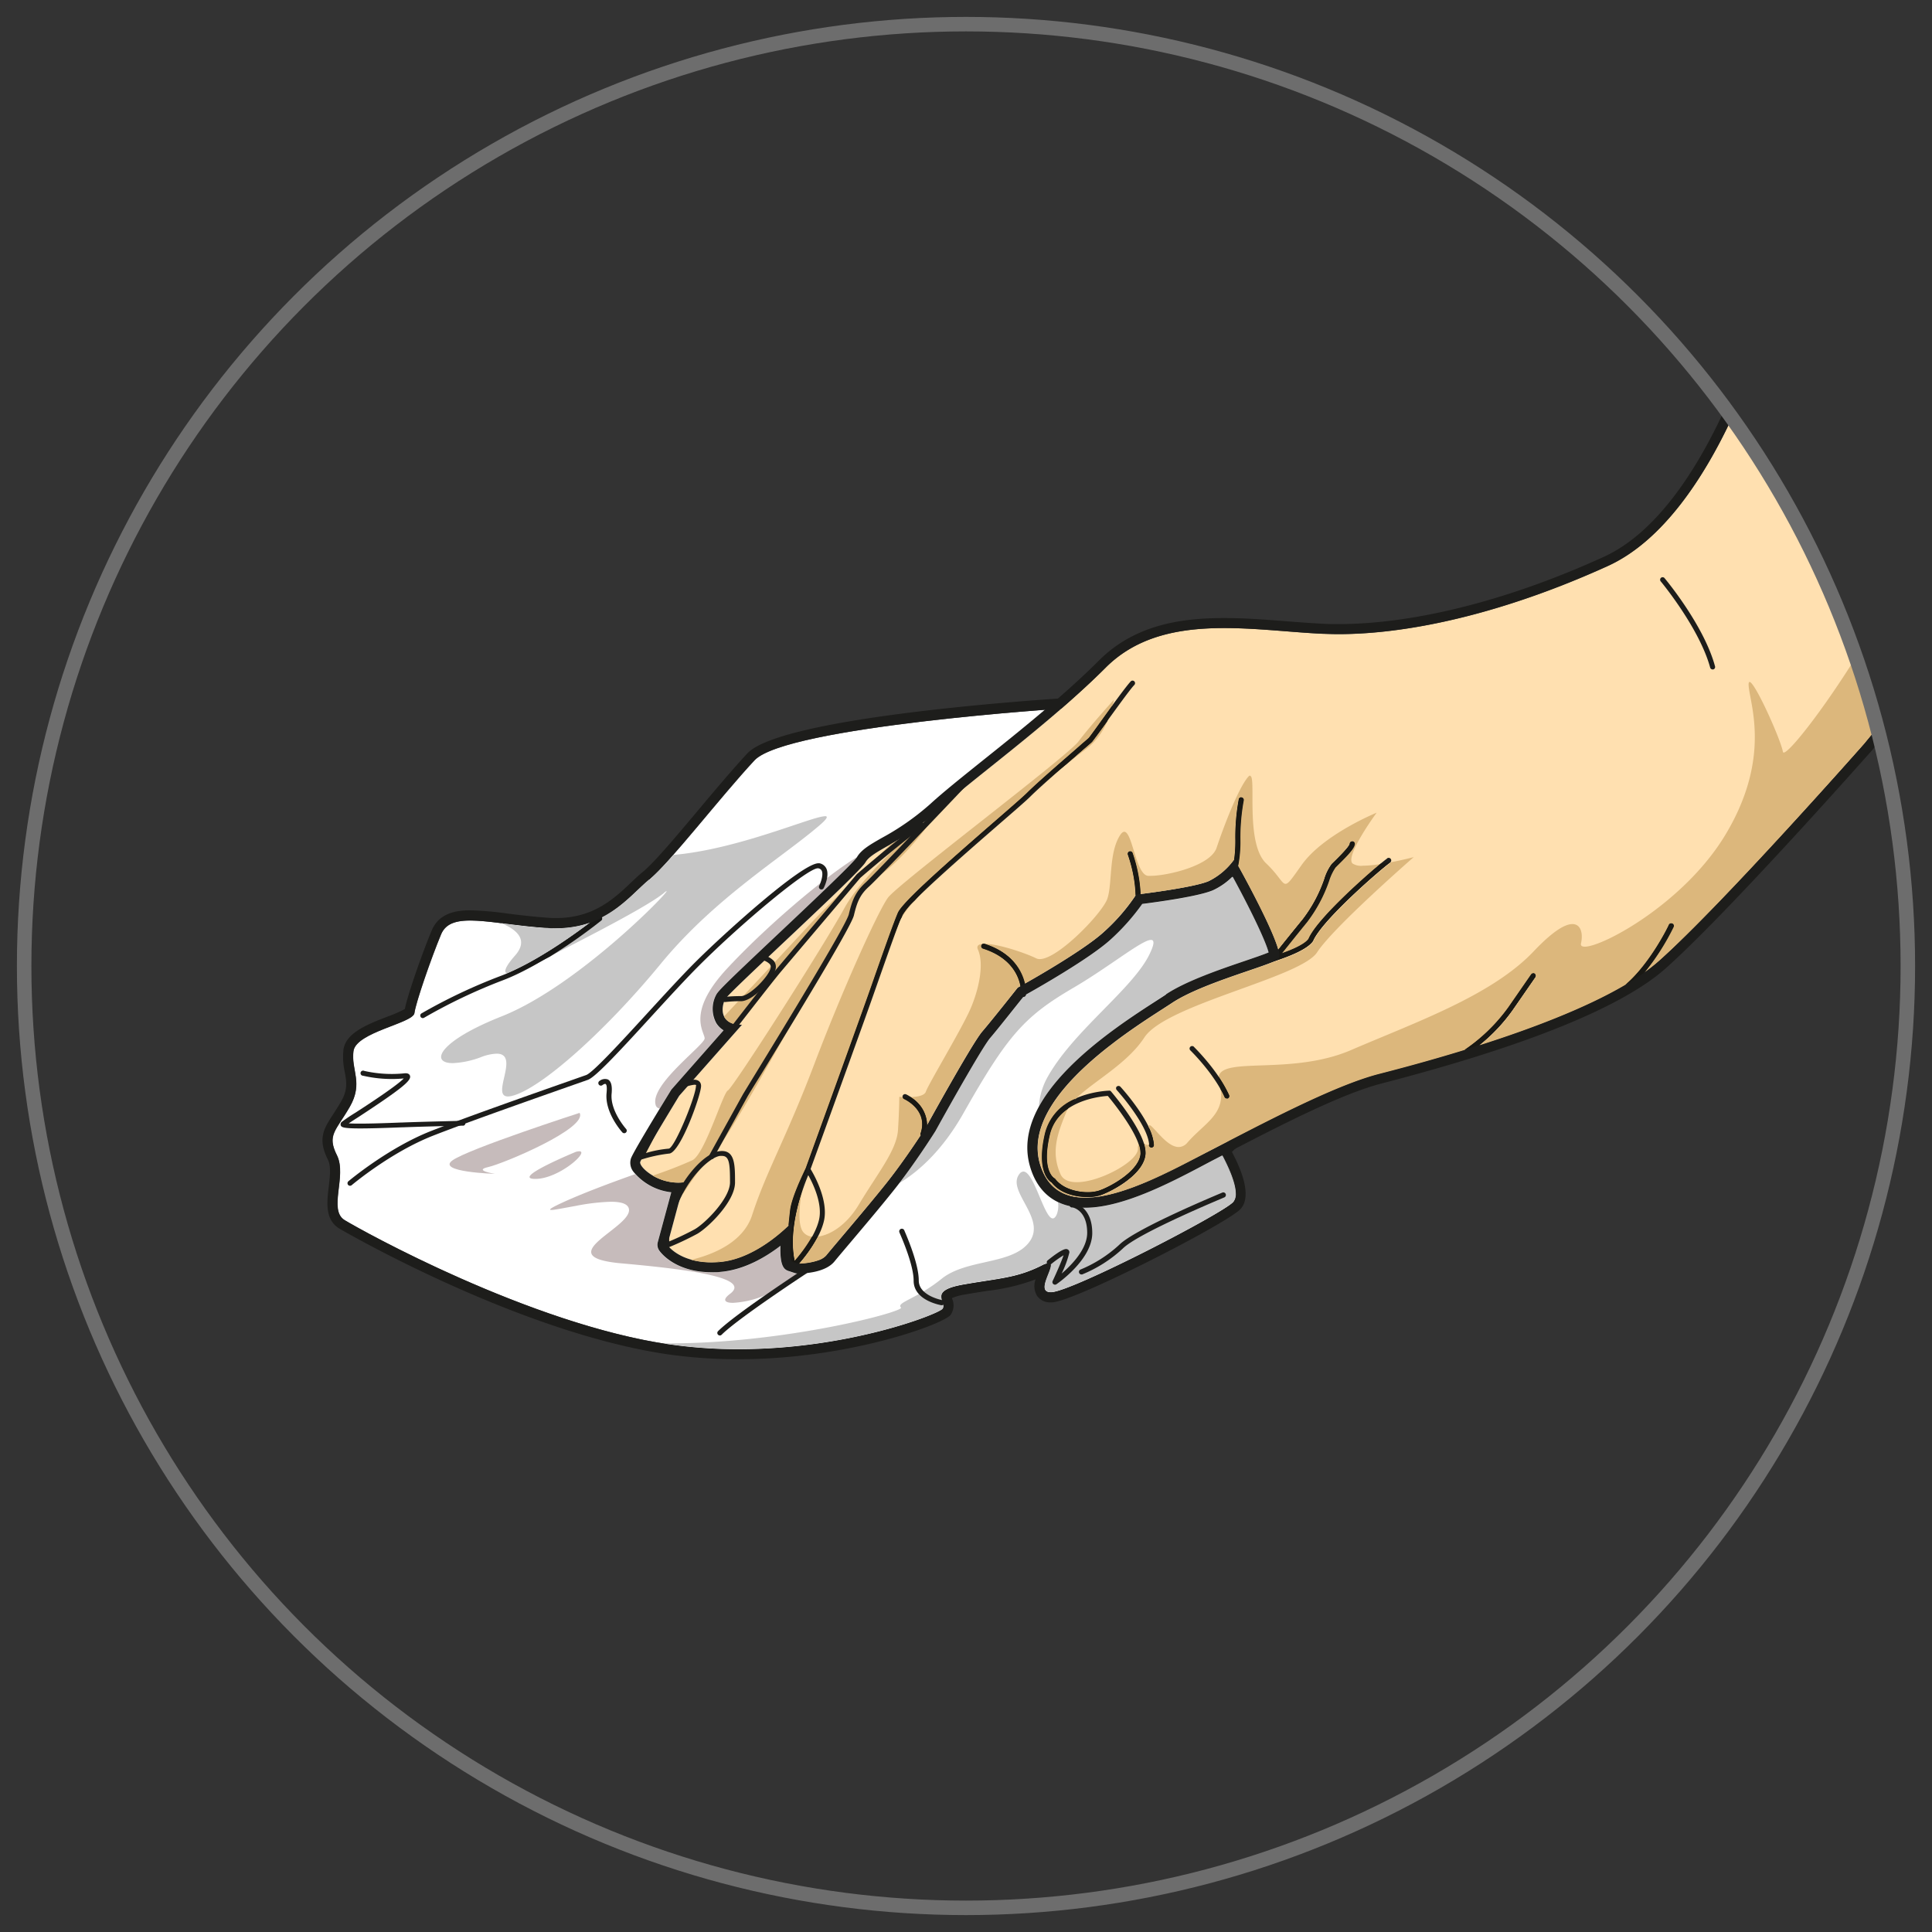 <svg id="Layer_1" data-name="Layer 1" xmlns="http://www.w3.org/2000/svg" xmlns:xlink="http://www.w3.org/1999/xlink" viewBox="0 0 400 400"><rect x="0" y="0" width="400" height="400" fill="#333333" stroke="none"/><defs><style>.cls-1,.cls-11{fill:none;}.cls-2{clip-path:url(#clip-path);}.cls-3{fill:#fff;}.cls-4{fill:#1d1d1b;}.cls-5{fill:#c6c6c6;}.cls-6{fill:#171715;}.cls-7{fill:#c6bbbb;}.cls-8{fill:#ffe0b0;}.cls-9{fill:#dcb77c;}.cls-10{fill:#191813;}.cls-11{stroke:#6d6d6d;stroke-miterlimit:10;stroke-width:3px;}</style><clipPath id="clip-path"><circle class="cls-1" cx="200" cy="200" r="195"/></clipPath></defs><g class="cls-2"><path class="cls-3" d="M261.36,169.79l-41-23.13s-57.61,3.76-64.13,10.77c-7.1,7.63-17.61,21.29-21.82,24.71s-9.2,10.78-21,10-20-3.68-22.07,1.31-5.26,14.19-5.52,16.3-12.09,3.94-12.62,7.88,2.1,6.57-.79,11.57-4.73,5.78-2.63,10-1.84,11.31,1.58,13.41,38.37,21.55,67.29,25.75,55.45-6,56.5-7.35-3.15-3.68,4.21-5,11-1.31,16.3-3.94c2.94-1.47,1.84.52,1.09,2.51-.58,1.56-1,3.12,1,3,4.47-.26,35.48-16.3,37.58-18.66s-2.89-10.78-2.89-10.78l31-29.7-22.08-38.63"/><path class="cls-4" d="M285.26,207.38l-22.08-38.64a2.07,2.07,0,0,0-.79-.79l-41-23.12a2.1,2.1,0,0,0-1-.28h-.14c-9.76.64-58.78,4.19-65.53,11.44-3,3.23-6.61,7.51-10.08,11.65-4.54,5.41-9.24,11-11.53,12.86-.81.66-1.63,1.43-2.49,2.25-3.44,3.26-7.72,7.32-15.47,7.32-.52,0-1.05,0-1.6-.05-3.06-.21-5.91-.56-8.43-.87a66.32,66.32,0,0,0-7.73-.68c-2.68,0-6.43.43-8,4.15-1.79,4.25-4.94,13.12-5.58,16.3a28.33,28.33,0,0,1-3.56,1.55c-4.07,1.57-8.68,3.35-9.14,6.86a14.07,14.07,0,0,0,.27,4.6c.37,2.06.66,3.68-.8,6.19-.59,1-1.14,1.87-1.63,2.62-1.88,2.89-3.25,5-1.06,9.36.68,1.36.42,3.54.17,5.64-.38,3.18-.81,6.77,2.19,8.62.34.21,36.87,21.51,68.08,26.05a102.22,102.22,0,0,0,14.6,1c22.81,0,42.34-7.26,43.86-9.15a3.42,3.42,0,0,0,.32-3.41l0-.1a10.82,10.82,0,0,1,2.64-.73c1.73-.31,3.26-.54,4.66-.76a41.91,41.91,0,0,0,10-2.38,3.94,3.94,0,0,0,.3,3.4,3.24,3.24,0,0,0,2.84,1.36h.32c4.87-.29,36.46-16.47,39-19.36,2.43-2.73,0-8.39-1.82-11.79l29.83-28.57a2.09,2.09,0,0,0,.37-2.56m-32.84,30.74s5,8.41,2.89,10.78-33.11,18.4-37.58,18.66h-.2c-3.48,0,1.47-6-.42-6a3.76,3.76,0,0,0-1.48.51c-5.26,2.63-8.94,2.63-16.3,3.94s-3.15,3.68-4.21,5c-.87,1.09-19.38,8.36-42.21,8.36a99.06,99.06,0,0,1-14.29-1c-28.92-4.2-63.87-23.65-67.29-25.75s.53-9.2-1.58-13.41-.26-5,2.63-10,.27-7.63.79-11.57,12.35-5.78,12.62-7.88,3.41-11.31,5.52-16.3c.92-2.19,3-2.86,6-2.86,3.9,0,9.38,1.1,16,1.55.6,0,1.17.06,1.74.06,10.59,0,15.3-6.81,19.29-10.05,4.21-3.42,14.72-17.08,21.82-24.71,6.52-7,64.13-10.77,64.13-10.77l41,23.13,22.08,38.63-31,29.7"/><path class="cls-5" d="M255.18,181.52a13.87,13.87,0,0,1-4,2.8c-2.9,1.29-11.62,2.47-14.7,2.86a45.36,45.36,0,0,1-6.45,7.28c-4.11,3.8-14.65,9.82-17.55,11.45h0a.53.53,0,0,1-.53.49h-.06c-1.37,1.73-5.17,6.52-6.92,8.56-1.43,1.67-7.7,12.71-11.32,19.27l-.07.11c-.15.25-3.58,5.66-7.38,10.61,4-2.42,8.93-6.77,13.31-14.54,9.12-16.12,12.62-20,22.78-25.93,7.34-4.3,14.13-9.88,16-9.88.73,0,.73.82-.25,2.87-3.5,7.36-16.12,16.12-21.37,25.93a14.05,14.05,0,0,0-1.57,5.68c5.29-9.62,17.94-17.78,24.43-22,.74-.48,1.39-.89,1.9-1.24,4.11-2.73,11.11-5.13,16.23-6.87,1.77-.61,3.87-1.32,5-1.79-.66-2.54-4-9.35-7.45-15.69h0"/><path class="cls-5" d="M253.05,239.25l-2.12,1.09-1.89,1c-7.06,3.69-16.74,8.73-24.37,8.73a12.78,12.78,0,0,1-5.63-1.17,4.92,4.92,0,0,1-.26,2.56c-.26.56-.53.8-.81.8-.88,0-1.86-2.42-2.88-4.85s-2.11-4.85-3.2-4.85a1.08,1.08,0,0,0-.82.49c-2.8,3.5,5.61,9.11,2.1,14s-13,3.5-18.22,7.71-9.46,4.9-8.41,5.95c.82.83-23.83,7.42-48,7.42h-1.22l1.25.2h.08a99.06,99.06,0,0,0,14.29,1c22.83,0,41.34-7.27,42.21-8.36a.8.8,0,0,0,.18-.54c0-.58-.44-1.27-.44-2,0-.92.79-1.84,4.47-2.5,7.36-1.31,11-1.31,16.3-3.94a3.76,3.76,0,0,1,1.48-.51.45.45,0,0,1,.35.12h0c.69.79-2.48,5.06-.61,5.8a1.86,1.86,0,0,0,.68.11h.2c4.47-.26,35.48-16.3,37.58-18.66a2.5,2.5,0,0,0,.52-1.71c0-2.42-1.8-6.11-2.78-7.94"/><path class="cls-6" d="M138.54,278.32h0m56.32-9.84h0c0,.69.44,1.38.44,2,0-.58-.44-1.27-.44-2m22.87-.92h0m-.27-5.9c.34.39-.27,1.64-.74,2.89s-.81,2.54.13,2.91c-1.87-.74,1.3-5,.61-5.8m0,0h0m35.59-22.4h0c1,1.83,2.78,5.52,2.78,7.94,0-2.42-1.8-6.11-2.78-7.94"/><path class="cls-7" d="M138.18,257.75a8.27,8.27,0,0,0,3.87,2.69,8.27,8.27,0,0,1-3.87-2.69m3.5-13c-.28,0-.56.06-.84.08.28,0,.56,0,.84-.08m-10.18-1.66c-5.33,1.89-11.69,4.28-15.75,6.22-1.86.89-2.19,1.2-1.58,1.2s2.72-.43,5.08-.85a43.94,43.94,0,0,1,7.22-.85c1.83,0,3.24.31,3.65,1.2,1.75,3.85-17.17,10.16-1.4,11.56s26.63,3.16,22.42,6.31c-1.69,1.27-1.06,1.86.62,1.86A19.71,19.71,0,0,0,162,266.16c1-.79,2.08-1.63,3.17-2.46h0a2.07,2.07,0,0,1-.66-.1l-1.05-.35c-1-.33-2-.68-1.91-5.29-3,2.33-7.46,5-12.32,5.39-.66,0-1.31.08-1.95.08-7.74,0-10.72-4.33-10.84-4.52a2.07,2.07,0,0,1-.28-1.71l2.79-10.32a12.13,12.13,0,0,1-7.44-3.76"/><path class="cls-7" d="M177.36,177.49c-7.1,4.38-19.21,14.79-26.92,23.14-8.41,9.11-4.55,13-4.55,14.36s-11.22,9.47-10.17,13.67a1,1,0,0,0,.87.85c.75-1.25,1.52-2.5,2.25-3.7a1.94,1.94,0,0,1,.21-.29l10.72-12.17a4.63,4.63,0,0,1-1.53-1.53,6.19,6.19,0,0,1,0-5.83c.42-.82,2.17-2.55,12.52-12.31,6.26-5.9,15.72-14.82,16.62-16.18h0"/><path class="cls-8" d="M242.61,207.63c-6.31,4.21-31.54,18.93-27.34,33.3s23.84,3.15,34.7-2.46,25.93-13.66,35.39-16.12,44.86-11.56,58.18-23.48S385.94,154,385.94,154l27.34-33.29L367,63.6s-11,43.11-34.17,53.62-44,14.72-59.05,14-33.29-4.56-44.86,7-27.68,23.13-35,29.78-13.32,8.06-14.72,10.52-28.39,27-29.09,28.38-1.4,5.26,3.51,5.26l-13,14.72s-7.71,12.61-8.06,13.67,3.85,4.9,9.11,4.2l-3.5,13s2.8,4.2,10.86,3.5,15.07-8.41,15.07-8.41-1.05,8.06,0,8.41l1,.35s4.56,0,6-1.75,8.06-9.46,12.26-14.72,8.42-11.91,8.42-11.91,9.46-17.18,11.56-19.63,7.36-9.11,7.36-9.11,13.32-7.36,17.87-11.56a39.51,39.51,0,0,0,6.66-7.71s11.91-1.41,15.07-2.81a14.3,14.3,0,0,0,5.26-4.55s10.86,19.27,9.11,20.67-15.77,4.91-22.08,9.11"/><path class="cls-4" d="M241.44,205.88c-.51.35-1.16.76-1.9,1.24-9.15,5.9-30.58,19.71-26.28,34.4,1.63,5.58,5.58,8.53,11.41,8.53,7.63,0,17.31-5,24.37-8.73l1.89-1,3.1-1.6c10.47-5.43,23.5-12.18,31.86-14.35l.21-.06c30-7.78,49.81-15.82,58.84-23.89,13.25-11.86,41.39-43.68,42.58-45l27.38-33.35a2.1,2.1,0,0,0,0-2.66L368.65,62.28A2.1,2.1,0,0,0,367,61.5a2.3,2.3,0,0,0-.45,0A2.1,2.1,0,0,0,365,63.08c-.11.42-11.06,42.25-33,52.23-19.73,9-39.22,13.9-54.9,13.9-1.08,0-2.15,0-3.18-.07-2.43-.12-4.91-.31-7.53-.51-4.21-.33-8.57-.67-12.87-.67-8,0-18.24,1-26,8.8-7.25,7.25-16.5,14.65-23.93,20.59-4.45,3.57-8.3,6.64-11,9.12a53.26,53.26,0,0,1-10,7c-2.47,1.41-4.25,2.43-5.17,4-.9,1.36-10.36,10.28-16.62,16.18-10.35,9.76-12.1,11.49-12.52,12.31a6.19,6.19,0,0,0,0,5.83,4.63,4.63,0,0,0,1.53,1.53l-10.72,12.17a1.94,1.94,0,0,0-.21.29c-3.58,5.85-7.91,13-8.26,14.1a3,3,0,0,0,.61,2.82,11.81,11.81,0,0,0,7.75,4.15l-2.79,10.32a2.07,2.07,0,0,0,.28,1.71c.12.19,3.1,4.52,10.84,4.52.64,0,1.29,0,1.95-.08,4.86-.43,9.29-3.06,12.32-5.39-.14,4.61.93,5,1.91,5.29l1.05.35a2.07,2.07,0,0,0,.66.1h0c1.31,0,5.72-.18,7.6-2.54.5-.62,1.71-2.05,3.25-3.87,2.67-3.16,6.34-7.5,9-10.84,4.23-5.29,8.37-11.84,8.54-12.11l.07-.11c3.62-6.56,9.89-17.6,11.32-19.27,1.86-2.17,6-7.46,7.15-8.85,2.25-1.25,13.6-7.67,17.91-11.65a45.36,45.36,0,0,0,6.45-7.28c3.08-.39,11.8-1.57,14.7-2.86a14.08,14.08,0,0,0,4-2.82c3.47,6.36,6.8,13.17,7.46,15.72-1.12.47-3.22,1.18-5,1.79-5.12,1.74-12.12,4.14-16.23,6.87m14.14-28a14.3,14.3,0,0,1-5.26,4.55c-3.16,1.4-15.07,2.81-15.07,2.81a39.51,39.51,0,0,1-6.66,7.71c-4.55,4.2-17.87,11.56-17.87,11.56s-5.26,6.66-7.36,9.11-11.56,19.63-11.56,19.63-4.21,6.65-8.42,11.91-10.86,13-12.26,14.72-6,1.75-6,1.75l-1-.35c-1.05-.35,0-8.41,0-8.41s-7,7.71-15.07,8.41c-.62.06-1.21.08-1.77.08-6.7,0-9.09-3.58-9.09-3.58l3.5-13a9.26,9.26,0,0,1-1.27.09c-4.65,0-8.16-3.33-7.84-4.29s8.06-13.67,8.06-13.67l13-14.72c-4.91,0-4.21-3.86-3.51-5.26s27.69-25.93,29.09-28.38,7.36-3.86,14.72-10.52,23.48-18.22,35-29.78c6.62-6.62,15.42-8.19,24.56-8.19,6.83,0,13.85.88,20.3,1.18,1.07,0,2.16.07,3.28.07,14.75,0,34.27-4.32,55.77-14.09C356,106.71,367,63.6,367,63.6l46.26,57.13L385.94,154s-29.09,32.94-42.4,44.85-48.72,21-58.18,23.48S260.83,232.87,250,238.47c-7,3.59-17.51,9.48-25.3,9.48-4.37,0-7.88-1.86-9.4-7-4.2-14.37,21-29.09,27.34-33.3s20.32-7.71,22.08-9.11-9.11-20.67-9.11-20.67"/><path class="cls-9" d="M194.17,167.8l-.27.23c-.59.53-1.17,1-1.73,1.5l-1,.79c-4.42,3.81-13,11.66-16.29,17.6-4.47,8.15-23.13,37.32-24.18,37.85s-4.74,13.14-7.36,14.45a85.29,85.29,0,0,1-8.15,3.16v.05a10.46,10.46,0,0,0,5.21,1.43,9.07,9.07,0,0,0,1.26-.08l-.63,2.35.46-.07a65.84,65.84,0,0,1,6.57-8.68c2.89-2.89,16.56-27.85,16.56-27.85l11.3-19.19s0-6.84,4.73-9.2c3.47-1.74,9.77-8.15,13.5-14.34"/><path class="cls-10" d="M141.68,244.78h0l-.63,2.35.63-2.35m50.49-75.25-1,.78h0l1-.79"/><path class="cls-9" d="M186.21,173.74l-1.74,1c-4.51,4.32-13,12.49-17.47,17.36-5.19,5.62-14.1,15.15-17.1,18.35a3.2,3.2,0,0,0,2.76,1.65c7-9,22.29-28.25,33.55-38.39"/><path class="cls-10" d="M186.21,173.74l-1.73,1h0l1.74-1h0"/><path class="cls-4" d="M157.51,197.65a.53.53,0,0,0-.4.12c-1.84,1.59-7.85,6.93-7.73,8.86a1,1,0,0,0,.42.74.52.52,0,0,0,.29.09h.08a26.26,26.26,0,0,1,3.25-.17c2.49,0,6.8-4.67,7.18-6.74a2,2,0,0,0-.35-1.56A4.4,4.4,0,0,0,157.51,197.65Zm2.05,2.71c-.32,1.75-4.34,5.87-6.14,5.87-1.41,0-2.43.08-3,.13.31-1.07,3.4-4.38,7.15-7.63a3.16,3.16,0,0,1,1.8.88A.89.89,0,0,1,159.56,200.36Z"/><path class="cls-4" d="M234.18,141c-.9.9-3.8,4.92-6.13,8.15-1.2,1.67-2.45,3.4-2.63,3.59s-1.18,1-2.47,2.16c-3.13,2.72-8.36,7.26-10.33,9.23-.81.81-3.34,3-6.55,5.79C196,178.71,186.83,186.76,185.88,189s-2.67,7.14-4.67,12.82c-1,2.89-2.11,6-3.23,9.11-3.32,9.28-11.19,31-11.19,31-.11.23-2.85,5.72-3.2,8.58s-1.05,10.63-1.06,10.71a.54.54,0,0,0,.48.57h.05a.52.52,0,0,0,.52-.48c0-.08.71-7.91,1-10.67s3.08-8.19,3.13-8.3,7.88-21.73,11.21-31c1.12-3.12,2.22-6.23,3.23-9.12,2-5.67,3.72-10.56,4.65-12.76s12.82-12.54,19.91-18.7c3.22-2.79,5.77-5,6.61-5.84,1.94-1.94,7.15-6.47,10.27-9.17,1.54-1.34,2.36-2,2.52-2.22s1.09-1.42,2.74-3.72c2.19-3,5.18-7.18,6-8a.53.53,0,0,0,0-.74.51.51,0,0,0-.74,0"/><path class="cls-4" d="M166.79,241.93c-.23.47-5.49,11.66-3,20.34a.54.54,0,0,0,.38.37h.13a.49.49,0,0,0,.37-.16c.2-.2,4.85-5.06,5.92-9.71s-2.71-10.66-2.88-10.91a.47.47,0,0,0-.47-.24.5.5,0,0,0-.44.3m2.77,10.62c-.78,3.36-3.69,7-5,8.49-1.45-6.74,1.62-15,2.77-17.73,1,1.78,3,5.95,2.23,9.24"/><path class="cls-4" d="M139.09,249.68c-2.3,6.17-1.48,8.1-1.38,8.3a.5.5,0,0,0,.47.29l.2,0a61.31,61.31,0,0,0,6-2.83c2.26-1.32,7.8-6.68,7.8-10.62,0-3.7,0-6.88-3.23-6.48C146.1,238.69,141.44,243.35,139.09,249.68Zm10.4-10.36c1.5,0,1.65,1.58,1.65,5.46,0,3.35-5.11,8.45-7.27,9.71a57.84,57.84,0,0,1-5.31,2.53c-.08-.87,0-2.93,1.51-7,2.3-6.19,6.82-10.41,9-10.7Z"/><path class="cls-4" d="M201.23,159.79c-.21.21-20.16,21.21-22,22.92-2.1,1.91-2.8,3.64-3.49,6.58-.53,2.25-13.38,23.29-18.87,32.27-1.68,2.75-2.78,4.56-3,4.92-.88,1.57-7.19,13-7.19,13l.92.5,7.19-13c.19-.34,1.35-2.24,3-4.88,9.57-15.67,18.49-30.46,19-32.58.66-2.78,1.27-4.31,3.17-6s21.29-22.11,22.11-23a.52.52,0,0,0-.76-.72Z"/><path class="cls-4" d="M190.65,170.39c-3,1.75-12.8,10.2-13.27,10.62l-16.47,19.45c-1.92,2.26-10.52,13.39-10.88,13.86a.53.53,0,0,0,.09.74.56.56,0,0,0,.32.11.53.53,0,0,0,.42-.21c.09-.11,8.95-11.58,10.85-13.82l16.41-19.39c.1-.09,10.16-8.75,13.06-10.46a.52.52,0,0,0,.19-.72A.52.52,0,0,0,190.65,170.39Z"/><path class="cls-4" d="M140,224.69a.54.54,0,0,0-.23.22l-7.53,14.37a.52.52,0,0,0,.47.77l.15,0a30.3,30.3,0,0,1,5.63-1.21c2.32,0,6.66-12.15,6.66-14,0-.82-.55-1.3-1.46-1.3A10.66,10.66,0,0,0,140,224.69Zm4.09.12c0,2.05-4.31,12.66-5.6,13a23.17,23.17,0,0,0-4.75.91l6.89-13.13a9.17,9.17,0,0,1,3.06-1C144.13,224.56,144.13,224.66,144.13,224.81Z"/><path class="cls-4" d="M211.91,206.41h0a.53.53,0,0,0,.53-.49c0-.08.45-7.63-8.6-10.53a.54.54,0,0,0-.66.34.53.53,0,0,0,.34.67c8.24,2.63,7.89,9.17,7.87,9.44a.54.54,0,0,0,.49.57"/><path class="cls-4" d="M235.24,187.8l.18,0a.53.53,0,0,0,.5-.34c0-.12,1.08-3.06-1.4-10.85a.53.53,0,0,0-.66-.35.54.54,0,0,0-.34.67c2.33,7.31,1.43,10.11,1.41,10.17a.52.52,0,0,0,.31.67"/><path class="cls-4" d="M256.46,165.47a43,43,0,0,0-.71,8.52c0,4.95-.95,6.7-1,6.74a.54.54,0,0,0,.18.72.57.57,0,0,0,.28.08.53.53,0,0,0,.45-.26c0-.08,1.12-1.94,1.12-7.28a42.22,42.22,0,0,1,.69-8.29.53.53,0,0,0-.4-.63.52.52,0,0,0-.63.4"/><path class="cls-4" d="M287.16,177.77c-1.76,1.23-14.33,12-16.25,16.6-1.77,2.59-13.14,5.4-17.37,6.27a.53.53,0,0,0,.11,1h.1c1.6-.33,15.7-3.3,18.08-6.8,1.86-4.4,14.27-15.08,15.94-16.24a.53.53,0,1,0-.61-.86"/><path class="cls-4" d="M216.34,234.67c-1.8,7.69.75,9.78,1.39,10.17,2.24,2.83,6.25,3,7.43,3a8.63,8.63,0,0,0,2.53-.33c2-.62,9.29-4.24,9.49-8.71.18-4.19-6.84-12.46-7.14-12.81a.42.42,0,0,0-.41-.18c-.11,0-11.29.28-13.29,8.81m19.79,4.13c-.16,3.61-6.32,7-8.74,7.76a8.07,8.07,0,0,1-2.23.28c-2.21,0-5.12-.72-6.67-2.73l-.19-.16s-2.72-1.44-.94-9c1.66-7.06,10.46-7.9,12-8,1.06,1.27,6.87,8.43,6.72,11.88"/><path class="cls-4" d="M247.18,216.72a.52.52,0,0,0-.73.75c.05.05,4.86,4.73,7.07,9.65a.52.52,0,0,0,.48.31l.21,0a.54.54,0,0,0,.27-.7c-2.3-5.11-7.1-9.78-7.3-10"/><path class="cls-4" d="M231.22,224.94a.54.54,0,0,0,0,.75c.07.07,6.53,7.26,6.7,11.4a.52.52,0,0,0,.52.51h0a.54.54,0,0,0,.51-.55c-.18-4.52-6.69-11.76-7-12.07a.53.53,0,0,0-.74,0"/><path class="cls-4" d="M317,201.73l-4.73,6.83a36.83,36.83,0,0,1-11.56,10.35.53.53,0,0,0,.25,1l.24-.06a37.08,37.08,0,0,0,11.93-10.68l4.73-6.83a.52.52,0,1,0-.86-.6"/><path class="cls-4" d="M343.9,119.62a.53.53,0,0,0-.07.74c.09.1,8,9.65,10.24,17.85a.53.53,0,0,0,.51.39l.13,0a.52.52,0,0,0,.37-.64c-2.28-8.43-10.11-17.86-10.44-18.25A.52.52,0,0,0,343.9,119.62Z"/><path class="cls-4" d="M279.41,174.69c-.05.59-2.31,2.81-3.16,3.65l-.55.54a10.08,10.08,0,0,0-1.54,3.12,29.55,29.55,0,0,1-4.45,8.31c-3.86,4.73-5.79,7.19-5.79,7.19a.53.53,0,0,0,.09.74.57.57,0,0,0,.33.11.53.53,0,0,0,.41-.2s1.92-2.46,5.78-7.18a30.24,30.24,0,0,0,4.61-8.6,10.66,10.66,0,0,1,1.31-2.75l.54-.54c2.3-2.26,3.47-3.56,3.47-4.39a.51.51,0,0,0-.51-.5.52.52,0,0,0-.54.5"/><path class="cls-4" d="M345.51,191.46c0,.1-4.39,9.22-10.16,13.29a.52.52,0,0,0-.13.73.54.54,0,0,0,.43.23.52.52,0,0,0,.31-.1c6-4.24,10.32-13.31,10.5-13.7a.53.53,0,0,0-.25-.7.53.53,0,0,0-.7.25"/><path class="cls-4" d="M190.93,235.29l.16,0a.53.53,0,0,0,.5-.36c1.88-5.64-3.9-8.33-4-8.36a.52.52,0,0,0-.69.27.51.51,0,0,0,.26.69c.2.1,5,2.32,3.4,7.07a.51.51,0,0,0,.33.66"/><path class="cls-4" d="M123.83,189.7c-.11.09-11.08,8.93-20.18,12.36a113.6,113.6,0,0,0-16.38,7.75.52.52,0,0,0-.18.72.52.52,0,0,0,.45.26.56.56,0,0,0,.27-.08A113.43,113.43,0,0,1,104,203c9.26-3.49,20.36-12.43,20.47-12.52a.52.52,0,0,0,.08-.74.54.54,0,0,0-.74-.08"/><path class="cls-4" d="M70.7,232.32a.7.7,0,0,0-.15.69c.17.37.51.62,4,.62,1.85,0,4.59-.07,8.67-.23h.17c4.33-.17,12.53-.35,12.61-.35a.53.53,0,0,0,0-1h0c-.08,0-8.29.18-12.63.35h-.17c-2.77.11-8.68.34-11,.18.52-.35,1.24-.82,2-1.3,9.47-6.2,11-7.64,10.68-8.57-.22-.61-1-.51-1.24-.48a25.8,25.8,0,0,1-8.22-.51.53.53,0,1,0-.25,1,26.59,26.59,0,0,0,8.42.56c-1.41,1.49-7.3,5.35-10,7.09A34.14,34.14,0,0,0,70.7,232.32Z"/><path class="cls-4" d="M169.83,184.1a.53.53,0,0,0,.71-.24c.13-.26,1.25-2.58.54-4.06a2,2,0,0,0-1.43-1.07l-.2,0c-3.48,0-19.74,14.72-25.51,20.49-2.8,2.8-6.42,6.75-9.92,10.57-5.28,5.76-11.26,12.29-12.67,12.79l-2.67.94c-6.58,2.31-22,7.72-29.41,10.63-8.91,3.49-17.06,10.36-17.14,10.42a.54.54,0,0,0-.06.75.52.52,0,0,0,.4.18.54.54,0,0,0,.34-.12c.08-.07,8.09-6.82,16.85-10.25,7.41-2.91,22.8-8.31,29.37-10.62l2.68-.94c1.53-.55,6-5.31,13.09-13.07,3.49-3.81,7.1-7.75,9.88-10.53,8.78-8.79,22.92-20.6,24.75-20.19a.9.9,0,0,1,.7.5c.41.85-.26,2.59-.53,3.14A.52.52,0,0,0,169.83,184.1Z"/><path class="cls-4" d="M128.85,234.45a.56.56,0,0,0,.39.17.53.53,0,0,0,.39-.88s-3.35-3.74-3-7.31c.15-1.65-.1-2.58-.78-2.94a1.84,1.84,0,0,0-1.83.39.53.53,0,0,0,.67.81c.21-.17.55-.34.67-.27s.38.22.22,1.92C125.2,230.37,128.7,234.28,128.85,234.45Z"/><path class="cls-4" d="M166.45,262.74c-.58.38-14.28,9.36-17.78,12.86a.51.51,0,0,0,0,.74.54.54,0,0,0,.37.16.52.52,0,0,0,.37-.16c3.43-3.42,17.47-12.63,17.61-12.72a.52.52,0,0,0,.16-.73A.53.53,0,0,0,166.45,262.74Z"/><path class="cls-4" d="M190.22,265.11c0-3.75-2.91-10.12-3-10.39a.53.53,0,0,0-1,.44c0,.07,2.94,6.43,2.94,10,0,4.08,5.46,5,5.69,5.07H195a.53.53,0,0,0,.52-.44.54.54,0,0,0-.43-.61S190.22,268.3,190.22,265.11Z"/><path class="cls-4" d="M218.09,265.86a.54.54,0,0,0,.34.12.5.5,0,0,0,.29-.09c.31-.21,7.42-5.13,7.42-10.6,0-5.64-3.91-6.29-3.95-6.3a.53.53,0,1,0-.16,1c.12,0,3.06.56,3.06,5.26,0,3.37-3.24,6.67-5.29,8.43a21.7,21.7,0,0,0,1.61-4.39.66.66,0,0,0-.38-.62c-.24-.12-.81-.4-4.16,2.31a.53.53,0,0,0,.66.82,23.28,23.28,0,0,1,2.67-1.91c-.36,1.09-1.32,3.32-2.25,5.31A.53.53,0,0,0,218.09,265.86Z"/><path class="cls-4" d="M231.72,257.73a27,27,0,0,1-8.05,5.13.53.53,0,0,0,.19,1l.19,0a27.76,27.76,0,0,0,8.42-5.37c3.22-3.22,20.85-10.5,21-10.58a.52.52,0,0,0-.4-1C252.36,247.22,235.09,254.36,231.72,257.73Z"/><path class="cls-5" d="M170.78,169c-2.63,0-17.91,6.84-31.36,8a50.81,50.81,0,0,1-4.94,5.1h-.07l0,0c-2.52,2.06-5.33,5.51-9.71,7.78a.54.54,0,0,1-.17.57A114.89,114.89,0,0,1,113.84,198c6.49-3.33,20.17-10.26,23.64-13.14a1.69,1.69,0,0,1,.52-.37c.69,0-18.55,19.77-34.17,25.95-13,5.15-14.91,9.67-10.07,9.67a18.7,18.7,0,0,0,5.87-1.26,10,10,0,0,1,3.19-.7c2.48,0,2.16,2.21,1.67,4.43s-1.14,4.43.67,4.43a3.47,3.47,0,0,0,.78-.1c6-1.4,19.62-13.67,30.84-27.34S162,177.5,169.72,170.84c1.54-1.34,1.79-1.87,1.06-1.87"/><path class="cls-6" d="M134.42,182.13h0l0,0,0,0h0m0,0h0m0,0h0m0,0h0m0,0h0m4.94-5.1h0a51.93,51.93,0,0,1-4.94,5.1,50.81,50.81,0,0,0,4.94-5.1"/><path class="cls-5" d="M113.3,192.12h0m-.08,0h0m-.08,0h0m-.08,0h0m-.08,0h0m-.08,0h0m-.08,0h0m-.07,0h0m-.07,0h0"/><path class="cls-5" d="M122.08,191.06a20.48,20.48,0,0,1-2.83.75,22.15,22.15,0,0,1-4.13.38c-.57,0-1.14,0-1.74-.06h-.7c-3.29-.25-6.28-.64-8.92-1,3,1.22,5.84,3.35,2.88,6.7-2.14,2.43-2.36,3.46-1.67,3.71,6.61-2.8,13.86-8,17.11-10.47"/><path class="cls-6" d="M113.23,192.12h0m-.08,0h0m6.1-.3a22.15,22.15,0,0,1-4.13.38q-.84,0-1.74-.06h0c.6,0,1.17.06,1.74.06a22.15,22.15,0,0,0,4.13-.38"/><path class="cls-6" d="M124.66,190a20.23,20.23,0,0,1-2.58,1.11c-3.25,2.46-10.5,7.67-17.11,10.47a1.53,1.53,0,0,0,.45.06c1.27,0,3.78-1.1,5.42-2,.56-.31,1.62-.85,3-1.57a114.89,114.89,0,0,0,10.65-7.48.54.54,0,0,0,.17-.57"/><path class="cls-7" d="M120,230.41s-22.78,7.36-26.29,9.81,8.76,2.81,8.76,2.81-4.55-.7-1.4-1.4,20.68-8.06,18.93-11.22"/><path class="cls-7" d="M119.93,238.36a3.11,3.11,0,0,0-.68.11s-13.66,5.61-8.41,5.61c4.87,0,11.25-5.72,9.09-5.72"/><path class="cls-9" d="M221.07,229.58a8.84,8.84,0,0,0-3.71,5.33c-1.78,7.6.91,9,.94,9l.19.16c1.55,2,4.46,2.73,6.67,2.73a8.07,8.07,0,0,0,2.23-.28c2.42-.75,8.58-4.15,8.74-7.76a5.55,5.55,0,0,0-.35-1.91,2,2,0,0,0-.18,1c0,2.57-7.86,6.91-12.66,6.91-1.59,0-2.85-.48-3.37-1.65-2.11-4.74-.53-8.68,1.31-13.15.06-.13.12-.26.19-.39m-17.61-34.15c-.88.07-1.32.42-1,1.16,1.32,2.9.27,8.15-1.57,12.36s-8.68,15.51-9.2,17.08c-.28.82-1.77,1.07-3.13,1.13a6.92,6.92,0,0,1,3.39,5.75c1.29-2.34,9.45-17.06,11.39-19.32,2.1-2.45,7.36-9.11,7.36-9.11l.56-.31c-.41-2.19-2-5.93-7.73-7.77a.53.53,0,0,1-.09-1m55.37-34.82q-.15,0-.36.24c-2.11,2.37-5.26,10.78-6.57,14.72-1.24,3.72-10.21,5.8-13.65,5.8a4.7,4.7,0,0,1-.55,0c-2.5-.23-3.23-9.12-4.91-9.12-.27,0-.55.22-.87.71-2.37,3.68-1.58,10-2.63,13.14-1,2.94-10.19,12.51-14,12.51a1.61,1.61,0,0,1-.74-.16c-2.2-1.09-7.85-3-10.62-3,5.84,1.9,7.69,5.74,8.27,8.22,3.61-2,12.75-7.38,16.37-10.72a41.7,41.7,0,0,0,6.53-7.5,27.83,27.83,0,0,0-1.6-8.46.54.54,0,0,1,.34-.67l.16,0a.52.52,0,0,1,.5.37,30,30,0,0,1,1.65,8.45c2.86-.36,11.53-1.52,14.15-2.69A14.14,14.14,0,0,0,255.5,178a28.59,28.59,0,0,0,.25-4,43,43,0,0,1,.71-8.52.53.53,0,0,1,.52-.41h.11a.53.53,0,0,1,.4.63,42.22,42.22,0,0,0-.69,8.29,25.81,25.81,0,0,1-.46,5.24c2,3.57,7.14,13.16,8.3,17.36.89-1.11,2.57-3.22,5.07-6.28a29.55,29.55,0,0,0,4.45-8.31,10.08,10.08,0,0,1,1.54-3.12l.55-.54c.85-.84,3.11-3.06,3.16-3.65a.52.52,0,0,1,.54-.5.51.51,0,0,1,.51.5c0,.83-1.17,2.13-3.47,4.39l-.54.54a10.66,10.66,0,0,0-1.31,2.75,30.24,30.24,0,0,1-4.61,8.6c-2.64,3.23-4.37,5.4-5.2,6.45,2.67-1,4.88-2,5.58-3,1.65-3.92,11.1-12.4,14.89-15.53a24.65,24.65,0,0,1-3.67.35,3.24,3.24,0,0,1-2.11-.47c-1.58-1.57,5-10.51,5-10.51s-11,4.47-15.5,10.78c-2,2.81-2.74,3.95-3.36,3.95-.78,0-1.39-1.75-4-4.22-4.41-4.16-2-18.11-3.32-18.11m139.53-58.3c-.13.73-.25,1.48-.33,2.29-1.52,16.7-26.4,51.16-28.74,51.16-.09,0-.15-.06-.17-.17-.47-2.59-5.79-14.45-6.9-14.45-.13,0-.2.17-.2.52,0,3.42,5,14.72-4.73,31C348.88,186.78,332,196,328.11,196c-.6,0-.89-.22-.78-.68.43-1.88.07-4-1.78-4-1.52,0-4,1.42-7.95,5.57-8.67,9.2-24.44,14.72-37.84,20.5-12.32,5.31-26.64,1.3-27.45,5.52a26,26,0,0,1,2.17,3.81.54.54,0,0,1-.27.7l-.21,0a.52.52,0,0,1-.48-.31c-.24-.52-.5-1-.79-1.56.81,5.23-3.48,7.1-6.88,11a2.38,2.38,0,0,1-1.82.93c-1.28,0-2.61-1.13-3.7-2.26s-2-2.26-2.32-2.26c-.11,0-.18.12-.18.4a10,10,0,0,1,1.1,3.7.54.54,0,0,1-.51.55h0a.52.52,0,0,1-.52-.51V237l-.22.05a2.15,2.15,0,0,1-.7-.2l-.1,0a6.32,6.32,0,0,1,.33,2c-.2,4.47-7.45,8.09-9.49,8.71a8.63,8.63,0,0,1-2.53.33c-1.18,0-5.19-.22-7.43-3-.64-.39-3.19-2.48-1.39-10.17a10.48,10.48,0,0,1,6.33-7.19c3.53-3.56,10.62-7.2,14.24-12.75,4.47-6.83,32.33-12.35,35.75-17.61s20-19.71,20-19.71-2.16.57-4.72,1.06l-.14.16c-1.67,1.16-14.08,11.84-15.94,16.24-1.1,1.62-4.69,3.12-8.39,4.3-4,1.67-15.34,4.8-20.83,8.46-5.83,3.89-27.81,16.75-27.81,30a11.68,11.68,0,0,0,.47,3.29c1.52,5.16,5,7,9.4,7,7.79,0,18.34-5.89,25.3-9.48,10.86-5.6,25.93-13.66,35.39-16.12,3.38-.87,10-2.59,17.83-5a36,36,0,0,0,9.08-8.81l4.73-6.83a.51.51,0,0,1,.43-.23.55.55,0,0,1,.3.09.53.53,0,0,1,.13.74l-4.73,6.83a35.09,35.09,0,0,1-6.85,7.24c10.19-3.25,21.73-7.54,30.19-12.52,5.21-4.37,9-12.33,9-12.42a.53.53,0,0,1,.48-.3l.22.05a.53.53,0,0,1,.25.7,49,49,0,0,1-6,9.4,37.84,37.84,0,0,0,3.07-2.44C356.85,187,385.94,154,385.94,154l27.34-33.29-14.92-18.42"/><path class="cls-10" d="M250,238.47c-7,3.59-17.51,9.48-25.3,9.48-4.37,0-7.88-1.86-9.4-7,1.52,5.16,5,7,9.4,7,7.79,0,18.34-5.89,25.3-9.48m13.47-39.3h0c-4,1.67-15.34,4.8-20.83,8.46-5.83,3.89-27.81,16.75-27.81,30,0-13.26,22-26.12,27.81-30,5.49-3.66,16.83-6.79,20.83-8.46m149.84-78.44h0"/><path class="cls-10" d="M203.84,195.42h-.38a.53.53,0,0,0,.09,1c5.75,1.84,7.32,5.58,7.73,7.77l.94-.53c-.58-2.48-2.43-6.32-8.27-8.22h-.11"/><path class="cls-10" d="M234,176.27l-.16,0a.54.54,0,0,0-.34.67,27.83,27.83,0,0,1,1.6,8.46l.13-.21.92-.12a30,30,0,0,0-1.65-8.45.52.52,0,0,0-.5-.37"/><path class="cls-10" d="M257,165.06a.53.53,0,0,0-.52.41,43,43,0,0,0-.71,8.52,28.59,28.59,0,0,1-.25,4l.08-.11.76,1.38a25.81,25.81,0,0,0,.46-5.24,42.22,42.22,0,0,1,.69-8.29.53.53,0,0,0-.4-.63H257"/><path class="cls-10" d="M287.91,178.47c-.69.13-1.4.26-2.11.37-3.79,3.13-13.24,11.61-14.89,15.53-.7,1-2.91,2.09-5.58,3-.21.25-.36.44-.45.56a.71.71,0,0,1-.19.54,6.16,6.16,0,0,1-1.25.65c3.7-1.18,7.29-2.68,8.39-4.3,1.86-4.4,14.27-15.08,15.94-16.24l.14-.16"/><path class="cls-10" d="M222.67,227.48a10.48,10.48,0,0,0-6.33,7.19c-1.8,7.69.75,9.78,1.39,10.17,2.24,2.83,6.25,3,7.43,3a8.63,8.63,0,0,0,2.53-.33c2-.62,9.29-4.24,9.49-8.71a6.32,6.32,0,0,0-.33-2,2,2,0,0,0-.63-.16.49.49,0,0,0-.44.24,5.55,5.55,0,0,1,.35,1.91c-.16,3.61-6.32,7-8.74,7.76a8.07,8.07,0,0,1-2.23.28c-2.21,0-5.12-.72-6.67-2.73l-.19-.16s-2.72-1.44-.94-9a8.84,8.84,0,0,1,3.71-5.33,8.87,8.87,0,0,1,1.6-2.1"/><path class="cls-9" d="M165.93,247.15c-1.2,3.79-2.38,9.2-1.37,13.89a30.73,30.73,0,0,0,3.59-5,2.63,2.63,0,0,1-1.94-1.07c-1-1.48-.74-4.91-.28-7.79m20.26-20.07s0,2.63-.27,6.84-4.2,8.93-8.14,15.5c-2.52,4.2-5.9,6.26-8.43,6.57a29.76,29.76,0,0,1-3.87,5.6,13.21,13.21,0,0,0,4.22-.77,3.55,3.55,0,0,0,1.42-1c1.4-1.75,8.06-9.46,12.26-14.72,2.85-3.56,5.7-7.76,7.24-10.1a.51.51,0,0,1,0-.4c1.58-4.75-3.2-7-3.4-7.07a.52.52,0,0,1-.31-.42l-.7-.06m3.15-40.62a13.86,13.86,0,0,0-2.49,3l-.21.51a25.28,25.28,0,0,1,2.7-3.49m39.82-37c-.09.12-.17.24-.26.35-1.65,2.3-2.52,3.5-2.74,3.72s-1,.88-2.52,2.22l-2.93,2.55c1.9-1.53,3.35-2.66,4.11-3.21a13.87,13.87,0,0,0,4.34-5.63m1.45-4.62s-5,5.52-7.36,8.67-37.33,29.44-39.43,32.33-9.46,19.19-15.24,34.43-10,22.34-12.88,31.28c-1.86,5.73-8.25,8.21-12.6,9.26a15.63,15.63,0,0,0,4.19.54h.36c.44,0,.91,0,1.39-.08,6.37-.55,12.08-5.48,14.2-7.53.13-1.28.25-2.45.35-3.22.35-2.86,3.09-8.35,3.2-8.58,0,0,7.87-21.69,11.19-31,1.12-3.11,2.22-6.22,3.23-9.11,2-5.68,3.73-10.59,4.67-12.82S196,178.71,206.07,170c3.21-2.78,5.74-5,6.55-5.79,2-2,7.2-6.51,10.33-9.23,1.29-1.12,2.32-2,2.47-2.16s1.43-1.92,2.63-3.59c.74-1,1.53-2.13,2.3-3.18.19-.73.26-1.18.26-1.18"/><path class="cls-10" d="M147.62,261.33h0m1.42-.08c-.48,0-.95.07-1.39.08.44,0,.91,0,1.39-.08m20.66-.43a13.21,13.21,0,0,1-4.22.77,13.21,13.21,0,0,0,4.22-.77"/><path class="cls-10" d="M230.35,146c-.77,1.05-1.56,2.16-2.3,3.18-1.2,1.67-2.45,3.4-2.63,3.59s-1.18,1-2.47,2.16c-3.13,2.72-8.36,7.26-10.33,9.23-.81.81-3.34,3-6.55,5.79C196,178.71,186.83,186.76,185.88,189s-2.67,7.14-4.67,12.82c-1,2.89-2.11,6-3.23,9.11-3.32,9.27-11.19,31-11.19,31-.11.23-2.85,5.72-3.2,8.58-.1.77-.22,1.94-.35,3.22l.12-.11a42.75,42.75,0,0,1,3.43-11.68.5.5,0,0,1,.44-.3c2.78-8,16.32-44.59,19-50.82a7.26,7.26,0,0,1,.45-.86l.21-.51a13.86,13.86,0,0,1,2.49-3c7-8,23.3-21.7,31.37-28.18l2.93-2.55c1.54-1.34,2.36-2,2.52-2.22s1.09-1.42,2.74-3.72c.09-.11.17-.23.26-.35a20.92,20.92,0,0,0,1.19-3.44"/><path class="cls-10" d="M167.23,241.63a.5.5,0,0,0-.44.3,42.75,42.75,0,0,0-3.43,11.68c.48-.48.75-.77.75-.77s-1.05,8.06,0,8.41l1,.35h.32a29.76,29.76,0,0,0,3.87-5.6,5.16,5.16,0,0,1-.67.05,4.58,4.58,0,0,1-.53,0,30.73,30.73,0,0,1-3.59,5c-1-4.69.17-10.1,1.37-13.89.27-1.72.61-3.25.81-4,0-.19.22-.7.49-1.49"/><path class="cls-10" d="M252.31,222.88a2.79,2.79,0,0,0,.11,1.31,11.49,11.49,0,0,1,.31,1.37c.29.52.55,1,.79,1.56a.52.52,0,0,0,.48.31l.21,0a.54.54,0,0,0,.27-.7,26,26,0,0,0-2.17-3.81"/><path class="cls-10" d="M237.83,233.35a6.52,6.52,0,0,0,.13,1.09c.34,1.75.22,2.39-.09,2.56v.09a.52.52,0,0,0,.52.51h0a.54.54,0,0,0,.51-.55,10,10,0,0,0-1.1-3.7"/><path class="cls-10" d="M317.43,201.5a.51.51,0,0,0-.43.23l-4.73,6.83a36,36,0,0,1-9.08,8.81l3.09-1a35.09,35.09,0,0,0,6.85-7.24l4.73-6.83a.53.53,0,0,0-.13-.74.55.55,0,0,0-.3-.09"/><path class="cls-10" d="M280,174.19a.52.52,0,0,0-.54.5c-.05.59-2.31,2.81-3.16,3.65l-.55.54a10.08,10.08,0,0,0-1.54,3.12,29.55,29.55,0,0,1-4.45,8.31c-2.5,3.06-4.18,5.17-5.07,6.28a5.1,5.1,0,0,1,.24,1.39c.09-.12.24-.31.45-.56.83-1,2.56-3.22,5.2-6.45a30.24,30.24,0,0,0,4.61-8.6,10.66,10.66,0,0,1,1.31-2.75l.54-.54c2.3-2.26,3.47-3.56,3.47-4.39a.51.51,0,0,0-.51-.5"/><path class="cls-10" d="M346,191.16a.53.53,0,0,0-.48.3c0,.09-3.83,8-9,12.42,1.43-.84,2.77-1.69,4-2.57a49,49,0,0,0,6-9.4.53.53,0,0,0-.25-.7l-.22-.05"/><path class="cls-10" d="M186.89,227.14a.52.52,0,0,0,.31.42c.2.1,5,2.32,3.4,7.07a.51.51,0,0,0,0,.4c.74-1.12,1.18-1.81,1.18-1.81l.17-.31a6.92,6.92,0,0,0-3.39-5.75H188c-.41,0-.79,0-1.09,0"/></g><circle class="cls-11" cx="200" cy="200" r="195"/></svg>